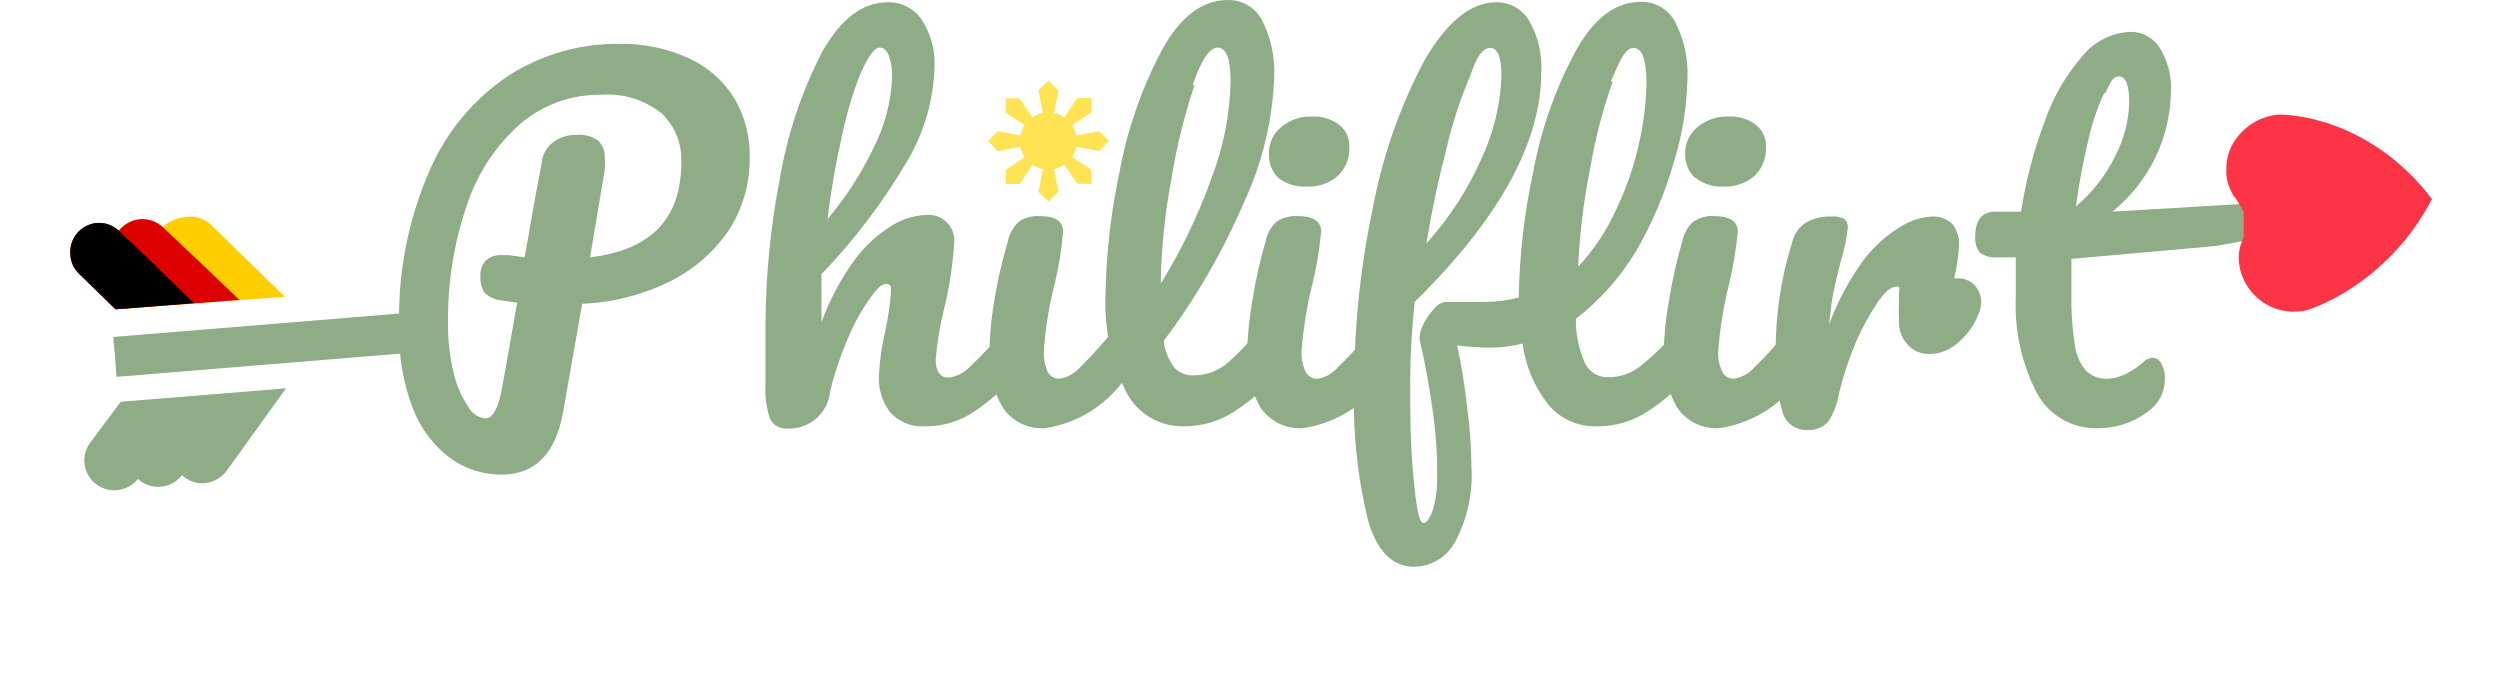 <svg viewBox="0 0 248 69" fill="none" xmlns="http://www.w3.org/2000/svg">
<g>
<path d="M72.435 22.631C70.999 24.816 69.022 26.595 66.696 27.796C63.918 29.21 60.867 30.008 57.751 30.137L55.851 40.913C55.105 45.038 53.056 47.082 49.739 47.082C47.935 47.091 46.174 46.531 44.708 45.484C43.028 44.23 41.737 42.531 40.981 40.579C39.987 37.997 39.518 35.243 39.602 32.478C39.445 27.197 40.45 21.947 42.546 17.094C44.176 13.193 46.925 9.858 50.447 7.507C53.691 5.426 57.472 4.329 61.329 4.348C63.785 4.287 66.222 4.795 68.447 5.835C70.286 6.696 71.828 8.079 72.882 9.811C73.88 11.539 74.395 13.502 74.373 15.496C74.426 18.011 73.754 20.487 72.435 22.631ZM67.59 16.053C67.62 15.164 67.463 14.278 67.129 13.453C66.795 12.627 66.292 11.88 65.652 11.26C63.952 9.893 61.791 9.228 59.615 9.402C56.678 9.358 53.827 10.389 51.602 12.3C49.148 14.469 47.321 17.254 46.31 20.364C45.017 24.143 44.386 28.115 44.447 32.107C44.422 33.759 44.61 35.407 45.006 37.012C45.274 38.208 45.767 39.343 46.459 40.356C46.625 40.669 46.864 40.937 47.156 41.137C47.448 41.338 47.784 41.465 48.136 41.508C48.882 41.508 49.441 40.505 49.813 38.461L51.304 30.026L49.776 29.803C49.109 29.76 48.484 29.468 48.024 28.985C47.753 28.511 47.624 27.97 47.652 27.424C47.616 26.856 47.803 26.297 48.173 25.864C48.385 25.672 48.632 25.525 48.9 25.429C49.169 25.333 49.454 25.292 49.739 25.306H50.41L52.049 25.529C52.459 23.188 52.981 20.104 53.727 16.202C53.756 15.774 53.882 15.358 54.095 14.985C54.308 14.612 54.602 14.291 54.956 14.047C55.611 13.591 56.394 13.357 57.192 13.378C57.944 13.305 58.698 13.503 59.317 13.935C59.556 14.163 59.74 14.442 59.856 14.751C59.973 15.06 60.017 15.391 59.987 15.719C60.034 16.102 60.034 16.488 59.987 16.871L58.534 25.529C64.683 24.786 67.59 21.628 67.59 16.053Z" fill="#8eac86"/>
<path d="M101.467 32.813C101.713 33.268 101.829 33.782 101.802 34.299C101.85 34.791 101.798 35.288 101.651 35.76C101.504 36.232 101.264 36.67 100.945 37.049C99.701 38.457 98.287 39.706 96.733 40.765C95.281 41.775 93.548 42.308 91.777 42.288C91.141 42.333 90.504 42.237 89.911 42.005C89.318 41.774 88.784 41.414 88.348 40.951C87.522 39.894 87.111 38.572 87.193 37.235C87.266 35.732 87.478 34.239 87.826 32.775C88.117 31.492 88.304 30.187 88.385 28.874C88.385 28.39 88.385 28.168 87.901 28.168C87.416 28.168 86.969 28.651 86.261 29.654C85.394 30.882 84.669 32.203 84.1 33.593C83.371 35.275 82.785 37.016 82.348 38.795C82.262 39.837 81.776 40.805 80.991 41.497C80.207 42.19 79.184 42.553 78.137 42.511C77.781 42.548 77.422 42.475 77.109 42.302C76.796 42.13 76.543 41.865 76.385 41.545C76.014 40.432 75.862 39.259 75.938 38.089C75.938 37.123 75.938 36.38 75.938 35.822V32.106C75.965 27.292 76.439 22.49 77.354 17.763C78.085 13.415 79.481 9.204 81.491 5.277C83.354 1.896 85.553 0.223 88.087 0.223C88.749 0.208 89.403 0.36 89.99 0.666C90.576 0.971 91.076 1.42 91.441 1.97C92.322 3.329 92.764 4.924 92.708 6.54C92.629 9.822 91.719 13.031 90.062 15.868C87.662 19.968 84.785 23.773 81.491 27.201C81.491 28.725 81.491 30.323 81.491 31.958C82.297 29.762 83.4 27.687 84.77 25.789C85.779 24.42 87.044 23.259 88.497 22.371C89.472 21.756 90.588 21.398 91.739 21.33C92.134 21.274 92.537 21.311 92.915 21.437C93.293 21.563 93.637 21.775 93.919 22.056C94.201 22.337 94.413 22.68 94.54 23.057C94.666 23.434 94.702 23.835 94.646 24.229C94.504 26.358 94.179 28.471 93.677 30.546C93.25 32.229 92.963 33.944 92.82 35.674C92.82 36.863 93.267 37.458 94.125 37.458C94.943 37.35 95.697 36.955 96.249 36.343C97.425 35.245 98.521 34.066 99.528 32.813C99.677 32.626 99.863 32.473 100.075 32.364C100.287 32.255 100.52 32.193 100.758 32.181C100.918 32.223 101.065 32.302 101.189 32.412C101.312 32.522 101.407 32.659 101.467 32.813ZM85.478 7.024C84.659 9.031 84.022 11.108 83.578 13.229C82.931 16.038 82.434 18.878 82.087 21.739C83.917 19.581 85.458 17.195 86.671 14.641C87.774 12.483 88.397 10.113 88.497 7.692C88.535 6.947 88.421 6.201 88.162 5.5C87.938 4.98 87.64 4.72 87.267 4.72C86.746 4.72 86.224 5.5 85.478 7.024Z" fill="#8eac86"/>
<path d="M99.454 40.393C98.495 38.751 98.042 36.865 98.149 34.968C98.179 33.236 98.341 31.51 98.634 29.803C98.96 27.832 99.408 25.884 99.975 23.969C100.123 23.217 100.501 22.529 101.056 21.999C101.679 21.576 102.429 21.379 103.18 21.442C104.708 21.442 105.454 21.962 105.454 22.965C105.315 24.706 105.041 26.433 104.634 28.131C104.066 30.309 103.705 32.536 103.553 34.782C103.516 35.48 103.63 36.177 103.888 36.826C103.998 37.056 104.173 37.25 104.391 37.382C104.61 37.514 104.863 37.579 105.118 37.569C105.898 37.44 106.609 37.046 107.131 36.454C108.26 35.334 109.329 34.155 110.336 32.924C110.484 32.738 110.67 32.585 110.882 32.476C111.094 32.367 111.327 32.304 111.566 32.292C111.747 32.294 111.925 32.343 112.082 32.434C112.239 32.525 112.369 32.656 112.46 32.813C112.706 33.268 112.822 33.782 112.796 34.299C112.843 34.791 112.792 35.288 112.645 35.76C112.498 36.232 112.258 36.67 111.939 37.049C111.035 38.496 109.828 39.731 108.399 40.668C106.971 41.604 105.356 42.221 103.665 42.474C102.841 42.531 102.017 42.368 101.277 42.002C100.537 41.636 99.907 41.081 99.454 40.393Z" fill="#8eac86"/>
<path d="M103.991 16.831C105.56 16.831 106.831 15.56 106.831 13.991C106.831 12.423 105.56 11.151 103.991 11.151C102.423 11.151 101.151 12.423 101.151 13.991C101.151 15.56 102.423 16.831 103.991 16.831Z" fill="#FFE352"/>
<path d="M104.008 13.991L103.004 8.97L103.298 8.675L103.627 8.364L104.008 8L104.372 8.364L104.701 8.675L104.995 8.97L104.008 13.991Z" fill="#FFE352"/>
<path d="M104.008 13.991L104.995 19.013L104.701 19.325L104.372 19.619L104.008 20L103.627 19.619L103.298 19.325L103.004 19.013L104.008 13.991Z" fill="#FFE352"/>
<path d="M104.009 13.991L109.03 13.004L109.325 13.299L109.636 13.628L110 13.991L109.636 14.372L109.325 14.701L109.03 14.996L104.009 13.991Z" fill="#FFE352"/>
<path d="M104.009 13.991L98.987 14.996L98.675 14.701L98.381 14.372L98 13.991L98.381 13.628L98.675 13.299L98.987 13.004L104.009 13.991Z" fill="#FFE352"/>
<path d="M104.009 13.991L106.849 9.731H108.286V11.134L104.009 13.991Z" fill="#FFE352"/>
<path d="M104.009 13.991L101.152 18.251H99.767V16.866L104.009 13.991Z" fill="#FFE352"/>
<path d="M104.009 13.991L108.269 16.848V18.234H106.866L104.009 13.991Z" fill="#FFE352"/>
<path d="M104.009 13.991L99.749 11.151V9.749H101.134L104.009 13.991Z" fill="#FFE352"/>
<path d="M127.219 32.813C127.465 33.268 127.581 33.783 127.554 34.299C127.626 35.285 127.335 36.263 126.734 37.049C125.527 38.493 124.107 39.746 122.523 40.765C121.016 41.779 119.235 42.31 117.417 42.289C116.183 42.313 114.969 41.974 113.928 41.312C112.887 40.651 112.065 39.698 111.566 38.573C110.189 35.688 109.537 32.512 109.665 29.32C109.731 25.159 110.206 21.014 111.082 16.945C111.862 12.771 113.269 8.737 115.256 4.98C117.082 1.636 119.281 0.001 121.815 0.001C122.502 -0.011 123.178 0.166 123.77 0.514C124.362 0.862 124.846 1.366 125.169 1.97C126.076 3.723 126.501 5.685 126.399 7.655C126.242 11.909 125.241 16.09 123.455 19.955C121.349 24.879 118.659 29.532 115.442 33.816C115.544 34.774 115.904 35.685 116.485 36.454C116.72 36.713 117.008 36.916 117.33 37.051C117.652 37.186 118 37.249 118.349 37.235C119.52 37.249 120.662 36.869 121.591 36.157C122.885 35.043 124.059 33.798 125.094 32.441C125.242 32.255 125.429 32.102 125.641 31.993C125.853 31.884 126.086 31.822 126.324 31.809C126.568 31.845 126.792 31.964 126.955 32.148C127.119 32.332 127.212 32.567 127.219 32.813ZM118.498 8.436C117.495 11.43 116.735 14.499 116.225 17.614C115.568 21.083 115.207 24.601 115.144 28.131C117.187 24.837 118.874 21.337 120.175 17.689C121.355 14.638 121.998 11.407 122.076 8.139C122.076 5.872 121.666 4.72 120.809 4.72C119.951 4.72 119.169 5.983 118.312 8.436H118.498Z" fill="#8eac86"/>
<path d="M125.02 40.393C124.077 38.745 123.625 36.863 123.715 34.968C123.76 33.236 123.935 31.509 124.237 29.803C124.551 27.833 124.986 25.884 125.542 23.968C125.69 23.217 126.067 22.529 126.622 21.999C127.258 21.573 128.021 21.376 128.784 21.442C130.275 21.442 131.057 21.962 131.057 22.965C130.898 24.705 130.612 26.432 130.2 28.13C129.652 30.313 129.29 32.538 129.119 34.782C129.073 35.484 129.201 36.186 129.492 36.826C129.591 37.056 129.758 37.251 129.971 37.384C130.184 37.517 130.433 37.582 130.685 37.569C131.47 37.456 132.185 37.059 132.697 36.454C133.85 35.346 134.933 34.167 135.939 32.924C136.076 32.735 136.255 32.579 136.462 32.47C136.669 32.36 136.898 32.299 137.132 32.292C137.318 32.295 137.501 32.344 137.664 32.434C137.827 32.525 137.964 32.655 138.064 32.813C138.31 33.268 138.426 33.782 138.399 34.299C138.461 35.289 138.156 36.268 137.542 37.049C136.639 38.496 135.431 39.731 134.003 40.667C132.574 41.604 130.959 42.221 129.268 42.474C128.439 42.533 127.608 42.372 126.862 42.007C126.115 41.641 125.48 41.084 125.02 40.393ZM126.809 17.651C126.488 17.331 126.239 16.948 126.079 16.525C125.918 16.102 125.85 15.65 125.877 15.199C125.872 14.701 125.98 14.208 126.193 13.758C126.406 13.307 126.719 12.911 127.107 12.598C127.96 11.883 129.05 11.512 130.163 11.557C131.125 11.513 132.073 11.802 132.846 12.375C133.185 12.643 133.453 12.99 133.628 13.385C133.804 13.78 133.881 14.211 133.852 14.641C133.871 15.167 133.778 15.69 133.579 16.177C133.379 16.664 133.079 17.103 132.697 17.465C131.849 18.189 130.756 18.562 129.641 18.506C128.624 18.579 127.615 18.275 126.809 17.651Z" fill="#8eac86"/>
<path d="M168.214 32.813C168.46 33.268 168.576 33.782 168.549 34.299C168.597 34.791 168.546 35.288 168.399 35.76C168.252 36.233 168.011 36.671 167.692 37.049C166.505 38.498 165.096 39.752 163.518 40.765C162.011 41.778 160.23 42.31 158.412 42.288C157.48 42.323 156.553 42.14 155.705 41.753C154.857 41.365 154.113 40.785 153.53 40.059C152.184 38.319 151.323 36.255 151.033 34.076C149.974 34.349 148.885 34.487 147.791 34.485C146.707 34.477 145.624 34.403 144.549 34.262C144.995 36.336 145.33 38.432 145.555 40.542C145.812 42.427 145.949 44.325 145.965 46.227C146.136 48.801 145.594 51.372 144.4 53.659C144.014 54.418 143.429 55.057 142.707 55.508C141.984 55.96 141.153 56.207 140.3 56.223C138.139 56.223 136.611 54.7 135.716 51.653C134.625 47.167 134.161 42.553 134.337 37.941C134.357 32.095 134.981 26.268 136.201 20.55C137.16 15.466 138.881 10.556 141.306 5.983C143.468 2.267 145.853 0.223 148.425 0.223C149.088 0.214 149.741 0.382 150.318 0.708C150.894 1.035 151.373 1.509 151.704 2.081C152.581 3.616 152.995 5.371 152.897 7.135C152.897 14.121 148.723 21.702 140.337 29.951C140.06 32.494 139.911 35.049 139.89 37.606C139.89 40.691 139.89 43.812 140.188 47.045C140.486 50.278 140.747 51.876 141.232 51.876C141.716 51.876 142.573 50.352 142.573 47.268C142.584 45.005 142.422 42.744 142.089 40.505C141.791 38.35 141.381 36.046 140.822 33.667C140.823 33.149 140.951 32.639 141.195 32.181C141.467 31.605 141.832 31.078 142.275 30.62C142.407 30.44 142.575 30.288 142.767 30.173C142.959 30.058 143.172 29.983 143.393 29.951H145.22H147.344C148.464 29.947 149.579 29.797 150.661 29.505C150.727 25.345 151.201 21.2 152.077 17.131C152.84 12.952 154.248 8.915 156.251 5.166C158.077 1.821 160.238 0.186 162.773 0.186C163.466 0.168 164.15 0.342 164.75 0.69C165.349 1.038 165.839 1.545 166.164 2.156C167.072 3.909 167.496 5.871 167.394 7.841C167.335 10.628 166.883 13.392 166.052 16.054C165.182 19.132 163.93 22.091 162.326 24.86C160.769 27.47 158.733 29.765 156.325 31.624C156.302 33.16 156.62 34.683 157.257 36.083C157.467 36.492 157.787 36.835 158.183 37.072C158.578 37.308 159.032 37.429 159.493 37.42C160.654 37.441 161.787 37.06 162.698 36.343C164.081 35.253 165.332 34.005 166.425 32.627C166.573 32.441 166.759 32.288 166.972 32.179C167.184 32.07 167.417 32.007 167.655 31.995C167.809 32.075 167.94 32.191 168.038 32.334C168.136 32.476 168.196 32.641 168.214 32.813ZM145.853 7.507C144.86 9.824 144.074 12.224 143.505 14.679C142.71 17.701 142.039 20.86 141.493 24.154C143.761 21.654 145.61 18.806 146.971 15.719C148.178 13.142 148.85 10.349 148.946 7.507C148.946 5.686 148.574 4.757 147.828 4.757C147.083 4.757 146.449 5.649 145.853 7.507ZM159.978 8.101C159.011 10.835 158.276 13.644 157.779 16.5C157.119 19.784 156.708 23.113 156.549 26.458C158.09 24.817 159.349 22.934 160.276 20.884C161.305 18.765 162.08 16.532 162.586 14.233C163.047 12.245 163.296 10.215 163.332 8.176C163.332 5.909 162.884 4.757 162.065 4.757C161.245 4.757 160.76 5.835 159.791 8.064L159.978 8.101Z" fill="#8eac86"/>
<path d="M166.351 40.393C165.408 38.745 164.956 36.863 165.046 34.968C165.073 33.234 165.247 31.506 165.568 29.803C165.882 27.833 166.317 25.884 166.873 23.968C167.021 23.217 167.398 22.529 167.953 21.999C168.576 21.575 169.326 21.378 170.078 21.442C171.606 21.442 172.388 21.962 172.388 22.965C172.229 24.705 171.943 26.432 171.531 28.13C170.983 30.313 170.621 32.538 170.45 34.782C170.404 35.484 170.532 36.186 170.823 36.826C170.922 37.056 171.089 37.251 171.302 37.384C171.515 37.517 171.764 37.582 172.016 37.569C172.795 37.44 173.506 37.046 174.028 36.454C175.167 35.343 176.237 34.164 177.233 32.924C177.381 32.738 177.568 32.585 177.78 32.476C177.992 32.367 178.225 32.304 178.463 32.292C178.644 32.294 178.823 32.343 178.979 32.434C179.136 32.525 179.267 32.656 179.357 32.813C179.604 33.268 179.72 33.782 179.693 34.299C179.765 35.285 179.473 36.263 178.873 37.049C177.962 38.49 176.753 39.719 175.325 40.655C173.898 41.591 172.287 42.211 170.599 42.474C169.77 42.533 168.939 42.372 168.193 42.007C167.446 41.641 166.811 41.084 166.351 40.393ZM168.14 17.651C167.814 17.333 167.56 16.95 167.393 16.528C167.226 16.105 167.15 15.652 167.171 15.199C167.166 14.701 167.274 14.208 167.487 13.758C167.7 13.307 168.012 12.911 168.4 12.598C169.269 11.884 170.37 11.514 171.494 11.557C172.456 11.513 173.404 11.802 174.177 12.375C174.516 12.643 174.784 12.99 174.959 13.385C175.135 13.78 175.211 14.211 175.183 14.641C175.202 15.167 175.109 15.69 174.91 16.177C174.71 16.664 174.41 17.103 174.028 17.465C173.169 18.195 172.061 18.568 170.935 18.506C169.954 18.562 168.986 18.258 168.214 17.651H168.14Z" fill="#8eac86"/>
<path d="M195.829 28.242C196.286 28.71 196.54 29.337 196.537 29.989C196.519 30.413 196.418 30.829 196.239 31.215C195.814 32.298 195.122 33.257 194.227 34.002C193.455 34.713 192.445 35.111 191.394 35.117C190.997 35.127 190.602 35.053 190.236 34.899C189.87 34.745 189.54 34.516 189.27 34.225C188.965 33.904 188.728 33.524 188.574 33.109C188.421 32.694 188.353 32.252 188.376 31.809C188.341 31.203 188.341 30.595 188.376 29.989C188.376 29.506 188.376 29.171 188.376 28.986C188.439 28.818 188.439 28.633 188.376 28.465C188.256 28.419 188.123 28.419 188.003 28.465C187.556 28.465 186.997 28.948 186.289 29.951C185.45 31.196 184.726 32.515 184.127 33.891C183.411 35.574 182.838 37.314 182.413 39.093C182.252 40.105 181.871 41.069 181.295 41.917C181.02 42.182 180.692 42.386 180.332 42.514C179.972 42.642 179.589 42.692 179.208 42.66C178.669 42.664 178.144 42.492 177.713 42.17C177.283 41.848 176.97 41.393 176.823 40.877C176.289 39.018 176.062 37.085 176.152 35.154C176.103 31.375 176.656 27.612 177.792 24.006C177.976 23.235 178.44 22.559 179.096 22.111C179.875 21.659 180.767 21.439 181.667 21.479C182.102 21.444 182.539 21.52 182.935 21.702C183.062 21.804 183.162 21.935 183.227 22.084C183.291 22.233 183.319 22.395 183.307 22.557C183.189 23.653 182.964 24.736 182.636 25.79C182.338 26.979 182.077 28.019 181.891 28.911C181.705 29.803 181.593 30.881 181.444 32.181C182.271 29.965 183.386 27.866 184.761 25.938C185.769 24.569 187.035 23.408 188.488 22.52C189.437 21.908 190.527 21.55 191.655 21.479C192.024 21.458 192.393 21.514 192.739 21.641C193.086 21.769 193.402 21.967 193.668 22.222C194.153 22.832 194.392 23.601 194.339 24.378C194.273 25.467 194.111 26.549 193.854 27.61H194.301C194.872 27.622 195.418 27.848 195.829 28.242Z" fill="#8eac86"/>
<path d="M205.482 25.678C205.482 27.165 205.482 28.354 205.482 29.171C205.447 30.85 205.559 32.529 205.817 34.188C205.93 35.145 206.318 36.048 206.935 36.789C207.224 37.059 207.564 37.267 207.936 37.401C208.307 37.536 208.702 37.593 209.097 37.569C209.693 37.541 210.277 37.389 210.811 37.123C211.459 36.811 212.061 36.411 212.6 35.934C212.724 35.8 212.873 35.691 213.039 35.614C213.206 35.538 213.386 35.495 213.569 35.489C213.758 35.499 213.94 35.564 214.093 35.676C214.245 35.788 214.361 35.943 214.426 36.12C214.668 36.564 214.784 37.065 214.762 37.569C214.762 38.132 214.648 38.688 214.426 39.205C214.197 39.721 213.853 40.178 213.42 40.542C211.957 41.793 210.092 42.478 208.165 42.474C206.877 42.529 205.601 42.207 204.495 41.546C203.389 40.886 202.501 39.916 201.941 38.758C200.511 35.89 199.831 32.707 199.966 29.506C199.966 28.205 199.966 26.867 199.966 25.529H198.215C197.566 25.605 196.914 25.433 196.389 25.046C196.054 24.598 195.896 24.043 195.941 23.486C195.941 21.814 196.612 20.996 197.954 20.996H200.488C200.957 17.938 201.744 14.936 202.836 12.04C203.655 9.669 204.92 7.475 206.563 5.575C207.14 4.857 207.864 4.27 208.686 3.854C209.509 3.437 210.411 3.2 211.333 3.159C211.924 3.152 212.507 3.3 213.023 3.586C213.54 3.873 213.972 4.29 214.277 4.794C215.041 6.045 215.417 7.493 215.358 8.956C215.343 11.267 214.814 13.546 213.809 15.628C212.803 17.71 211.347 19.544 209.544 20.996L223.3 20.178C223.671 20.154 224.041 20.259 224.343 20.476C224.577 20.826 224.683 21.246 224.641 21.665C224.641 23.709 223.188 23.82 219.685 24.415L205.482 25.678ZM208.724 9.253C208.039 10.742 207.514 12.299 207.159 13.899C206.637 16.069 206.226 18.264 205.929 20.476C207.592 19.076 208.938 17.341 209.88 15.385C210.702 13.782 211.16 12.019 211.221 10.22C211.221 8.473 210.886 7.581 210.215 7.581C209.544 7.581 209.395 8.139 208.836 9.253H208.724Z" fill="#8eac86"/>
<path d="M9.539 22.125C9.946 22.085 10.356 22.133 10.743 22.264C11.13 22.396 11.485 22.608 11.783 22.887C12.039 22.567 12.357 22.302 12.717 22.106C13.077 21.91 13.473 21.788 13.881 21.747C14.296 21.714 14.713 21.768 15.106 21.906C15.499 22.044 15.858 22.262 16.161 22.547C16.408 22.218 16.742 22.076 17.104 21.88C17.466 21.683 18.25 21.525 18.661 21.496C19.111 21.462 19.563 21.531 19.983 21.696C20.402 21.862 20.779 22.12 21.084 22.452L28.255 29.442L11.461 30.684L7.875 27.189C7.345 26.694 7.026 26.015 6.983 25.292C6.907 24.535 7.133 23.779 7.611 23.187C8.089 22.594 8.781 22.213 9.539 22.125Z" fill="#FFCE00"/>
<path d="M9.539 22.125C9.946 22.085 10.356 22.133 10.743 22.264C11.13 22.395 11.484 22.608 11.783 22.887C12.039 22.567 12.356 22.302 12.717 22.106C13.077 21.91 13.473 21.788 13.881 21.746C14.296 21.714 14.713 21.768 15.106 21.906C15.498 22.044 15.858 22.262 16.16 22.547C16.81 23.159 21.845 27.906 23.738 29.751L11.46 30.684L7.875 27.188C7.345 26.693 7.026 26.015 6.983 25.292C6.907 24.535 7.133 23.779 7.611 23.186C8.089 22.594 8.781 22.213 9.539 22.125Z" fill="#DD0000"/>
<path d="M9.539 22.125C9.946 22.085 10.356 22.133 10.743 22.264C11.13 22.395 11.485 22.608 11.783 22.887C14.284 25.23 16.758 27.663 19.222 30.065L11.461 30.684L7.875 27.188C7.345 26.694 7.026 26.015 6.984 25.292C6.908 24.535 7.133 23.779 7.611 23.187C8.089 22.594 8.781 22.213 9.539 22.125Z" fill="black"/>
<path d="M22.552 46.614C22.296 46.985 21.961 47.295 21.572 47.523C21.182 47.751 20.747 47.892 20.297 47.934C19.888 47.966 19.477 47.911 19.09 47.774C18.704 47.636 18.351 47.418 18.055 47.135C17.803 47.461 17.485 47.732 17.123 47.93C16.76 48.128 16.36 48.248 15.948 48.284C15.537 48.319 15.122 48.269 14.73 48.136C14.339 48.003 13.98 47.791 13.675 47.512C13.304 47.978 12.801 48.322 12.232 48.5C11.662 48.678 11.052 48.681 10.48 48.509C9.909 48.337 9.402 47.998 9.026 47.536C8.65 47.074 8.421 46.51 8.37 45.917C8.321 45.209 8.522 44.507 8.937 43.932L11.977 39.854L28.369 38.523L22.552 46.614Z" fill="#8eac86"/>
<path d="M39.605 31.102L11.236 33.427L11.415 35.406L11.557 37.383L39.927 35.058" fill="#8eac86"/>
<path d="M222.572 21.491V23.567C222.151 24.379 221.994 25.301 222.125 26.206C222.224 26.927 222.468 27.62 222.84 28.246C223.213 28.872 223.707 29.417 224.294 29.85C224.88 30.282 225.548 30.594 226.257 30.766C226.966 30.938 227.702 30.966 228.423 30.851C229.056 30.851 236.843 28.246 241.252 19.74C234.843 11.379 226.522 11.305 225.889 11.379C225.083 11.471 224.305 11.73 223.605 12.139C222.905 12.549 222.3 13.1 221.826 13.757C221.166 14.634 220.824 15.709 220.858 16.804C220.838 17.002 220.838 17.201 220.858 17.399C220.924 17.984 221.1 18.552 221.379 19.071C221.484 19.32 221.636 19.547 221.826 19.74L222.572 20.991" fill="#FC3446"/>
</g>
</svg>
